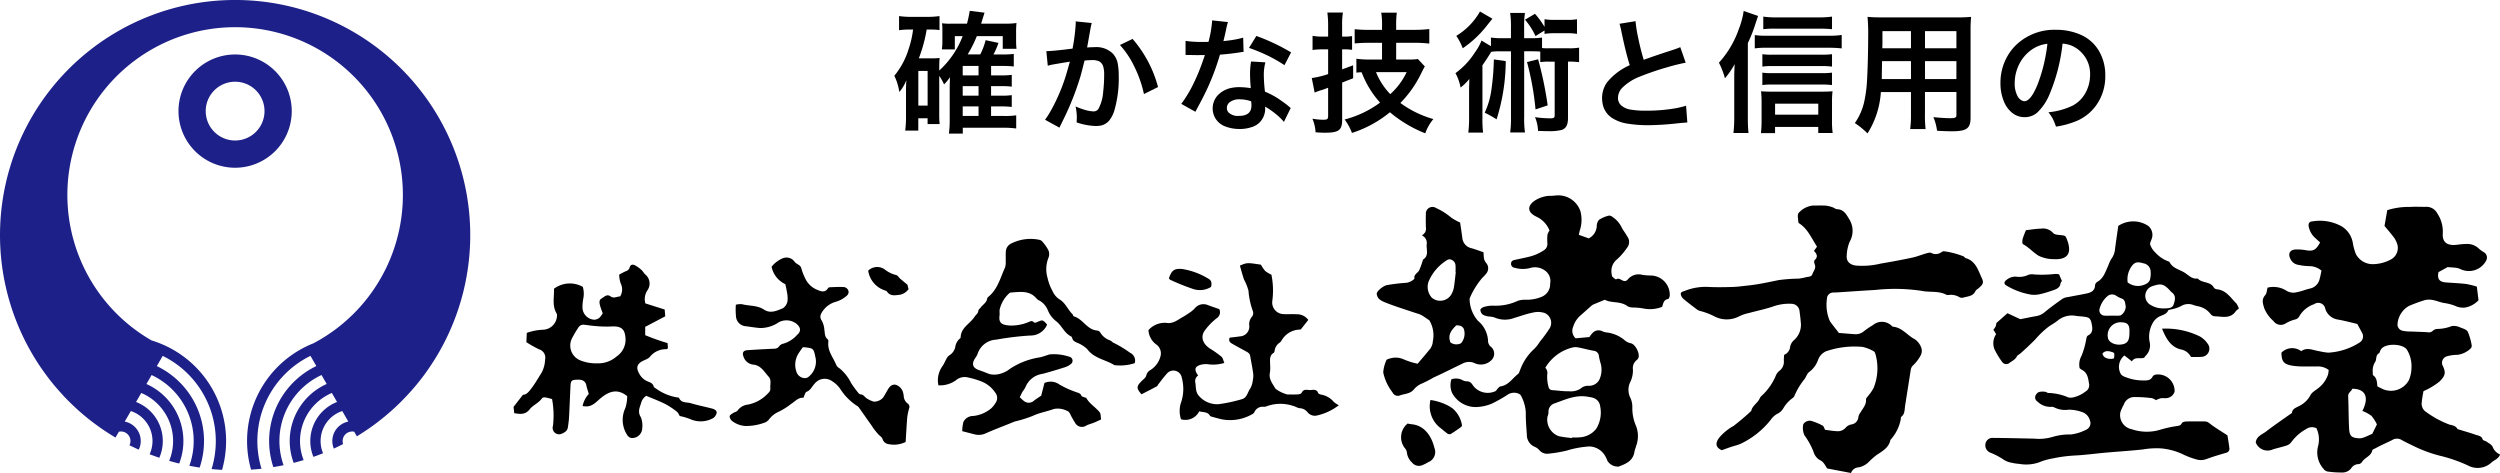 <svg id="ロゴ" xmlns="http://www.w3.org/2000/svg" xmlns:xlink="http://www.w3.org/1999/xlink" width="315.654" height="59.722" viewBox="0 0 315.654 59.722">
  <defs>
    <clipPath id="clip-path">
      <rect id="長方形_1657" data-name="長方形 1657" width="315.654" height="59.722" fill="none"/>
    </clipPath>
  </defs>
  <g id="グループ_6" data-name="グループ 6" clip-path="url(#clip-path)">
    <path id="パス_707" data-name="パス 707" d="M869.824,108.252c-.208.546-.731.665-1.072.984a2.58,2.58,0,0,1-3,.363,18.945,18.945,0,0,0-3.209-1.142,17.02,17.02,0,0,1-3.778-1.377c-.456-.217-.912-.435-1.352-.682a1.121,1.121,0,0,0-1.218.014c-.679.337-1.387.634-2.056,1.007-.157.088-.419.165-.443.285-.147.74-.935.889-1.277,1.442a.623.623,0,0,1-.419.293,1.125,1.125,0,0,0-.976.542,1.378,1.378,0,0,1-1.113.518,12.011,12.011,0,0,1-1.884-.127.859.859,0,0,1-.489-.339,3.115,3.115,0,0,1-.666-2.931,3.332,3.332,0,0,0-.224-2.194,1.28,1.28,0,0,0-1.3.107,5.793,5.793,0,0,0-1.883,1.663,1.227,1.227,0,0,1-.544.4c-.57.189-1.158.32-1.735.486a1.605,1.605,0,0,1-2.2-.855c.077-.8.824-1.013,1.333-1.408.98-.762,2.015-1.454,3.026-2.176.074-.052.2-.1.206-.166.064-.495.471-.617.825-.813a3.205,3.205,0,0,0,1.516-1.412c.165-.349.6-.575.926-.842a3.577,3.577,0,0,0,1.306-1.8,3.627,3.627,0,0,0,.066-.54,2.222,2.222,0,0,0-1.451-.443c-.633-.007-1.266.016-1.9,0a8.756,8.756,0,0,1-1.255-.1c-1.065-.18-1.344-.534-1.355-1.64a1.9,1.9,0,0,1,2.5-.188c.732-.549,1.5-.108,2.271,0a7.754,7.754,0,0,0,1.135.186,8.151,8.151,0,0,0,3.967-1.285.905.905,0,0,0,.275-1.273c-.161-.32-.339-.632-.573-1.067-.739-.171-1.577-.4-2.428-.552a1.96,1.96,0,0,1-1.616-1.377.893.893,0,0,0-1.4-.569,3.428,3.428,0,0,0-1.858,1.5.79.79,0,0,1-.621.449,5.1,5.1,0,0,0-1.069.45,1.135,1.135,0,0,1-1.6-.28,4.345,4.345,0,0,1-1.148-1.582c-.167-.58-.391-1.114.115-1.673.2-.219.2-.613.3-.95a3.054,3.054,0,0,1,2.346.367,1.671,1.671,0,0,0,1.376.2c.559-.1,1.094-.333,1.65-.457a1.566,1.566,0,0,0,1.2-1.209c.1-.341.157-.7.234-1.049a2.414,2.414,0,0,0-1.614-.568,7.4,7.4,0,0,1-1.425-.184,1.289,1.289,0,0,1-.88-.723c-.338-.659-.085-1.154.65-1.195a6.212,6.212,0,0,1,1.345.1c.877.145,1.23-.029,1.749-.988-.177-.161-.369-.337-.562-.511a2.652,2.652,0,0,1-.868-1.448c-.087-.425.05-.677.477-.706a5.705,5.705,0,0,1,3.661.623,3.034,3.034,0,0,1,1.423,2.1,6.933,6.933,0,0,0,.377,1.389,2.389,2.389,0,0,0,2.19,1.293,4.884,4.884,0,0,0,2.17-.554,1.649,1.649,0,0,0,.813-2.137,2.852,2.852,0,0,0-.381-.711c-.414-.535-.858-1.047-1.169-1.424l.348-1.99a8.944,8.944,0,0,1,2.882-.408c.66-.05,1.327,0,1.99-.013a1.534,1.534,0,0,1,1.453.845,4.1,4.1,0,0,1,.688,2.478c-.106,1.312.738,1.595,1.8,1.465a9.819,9.819,0,0,1,1.248-.1,2.1,2.1,0,0,1,1.547.628,5,5,0,0,0,.661.46.782.782,0,0,1,.25.95,2.465,2.465,0,0,1-3.32,1.118,1.745,1.745,0,0,0-.6-.154c-.357-.043-.718-.057-.986-.076l-1.141.627c-.191.824.083,1.238.9,1.3.865.068,1.734.1,2.6.2a10.341,10.341,0,0,1,1.341.335c.071.585.139,1.143.209,1.719a3.02,3.02,0,0,1-1.721.926,2.292,2.292,0,0,1-1.208-.209,5.8,5.8,0,0,0-1.383-.364c-.469-.069-.916-.278-1.383-.365a2.4,2.4,0,0,0-1.045-.015,19.967,19.967,0,0,0-2.034.74,2.863,2.863,0,0,0-1.456,2.409.816.816,0,0,0,.688.738,4.715,4.715,0,0,0,1.051.088c.689.032,1.379.041,2.066.091a.693.693,0,0,0,.647-.178.9.9,0,0,1,.57-.238,5.261,5.261,0,0,0,1.839-.363,1.873,1.873,0,0,1,1.121.2c.331.117.773.265.9.53a7.551,7.551,0,0,1,.49,1.719.47.47,0,0,1-.153.393,2.9,2.9,0,0,1-1.682.793,4.456,4.456,0,0,0-1.245.17.848.848,0,0,0-.543,1.275c.4.865.227,1.233-.423,1.907a9.056,9.056,0,0,1-2.041,1.228,12.759,12.759,0,0,0-.224,1.434,1.231,1.231,0,0,0,.6,1.227,11.979,11.979,0,0,0,2.889,1.559c.358.094.773.13,1,.523.047.081.21.1.323.138.659.207,1.325.393,1.975.622.347.122.777.134.917.619.032.111.311.134.449.236.285.21.692.394.8.68a1.753,1.753,0,0,0,.944.969m-15.489-8.6c.178.09.338.169.5.251a2.582,2.582,0,0,0,3.469-1.039,4.168,4.168,0,0,0,.328-1.56,3.958,3.958,0,0,0-.554-2.251c-.455-.8-2.574-.881-3.2-.2a1.1,1.1,0,0,0-.156.219c-.07.131-.092.329-.2.391-.449.266-.268.793-.474,1.094a1.993,1.993,0,0,0-.305,1.267c0,.149-.02.373.062.433.482.346.461.879.527,1.39m-.647,5.982.583-1.183a4.865,4.865,0,0,0-.692-1.083,5.039,5.039,0,0,0-1.144-.618c.936-1.822.3-2.8-1.275-2.8-.1.338-.539.468-.517.95.062,1.352.044,2.708.116,4.06.052.974.3,1.184,1.259,1.246a1.528,1.528,0,0,0,.608-.11c.364-.135.715-.306,1.063-.458" transform="translate(-554.17 -50.84)"/>
    <path id="パス_708" data-name="パス 708" d="M646.64,110.222l-3.026-.578c-.278-.439-.445-.849-.952-1.074a1.768,1.768,0,0,1-.769-1.044,9.029,9.029,0,0,0-1.14-2.062,2.326,2.326,0,0,1-.184-1.225c.011-.385.616-.724,1.065-.592a7.5,7.5,0,0,1,1.408.587c.153.081.21.343.315.531.488.061.963.15,1.441.171a1.308,1.308,0,0,0,1.145-.42,1.274,1.274,0,0,1,.757-.43,1.015,1.015,0,0,0,.86-.918,1.4,1.4,0,0,1,.285-.62c.285-.5.731-.947.682-1.614-.012-.16.2-.339.314-.505a5.389,5.389,0,0,0,.644-.948,6.586,6.586,0,0,0,.239-4.248c-.036-.136-.105-.321-.212-.372A5.07,5.07,0,0,0,648.1,94.3a11.062,11.062,0,0,0-4.631.556,1.887,1.887,0,0,0-1,1.092,3.219,3.219,0,0,1-1.076,1.488c-.271.172-.409.567-.584.873a8.8,8.8,0,0,0-1.295,2.11.681.681,0,0,1-.266.347,4.218,4.218,0,0,0-1.144,1.254,1.765,1.765,0,0,1-.829.754,2.422,2.422,0,0,0-.774.724,10.676,10.676,0,0,1-3.779,3.022c-.409.183-.855.279-1.282.423-.345.116-.685.244-1.13.4-.746-.346-.853-.818-.359-1.536a6.462,6.462,0,0,1,1.85-1.528,28.732,28.732,0,0,0,2.234-1.9c.135-.683.832-.989,1.078-1.6a.846.846,0,0,1,.213-.285,7.276,7.276,0,0,0,1.785-2.5,1.517,1.517,0,0,1,.459-.659,1.433,1.433,0,0,0,.577-1.342c0-.21.023-.42.04-.693a1.216,1.216,0,0,0,.763-1.039,1.509,1.509,0,0,1,.5-.831,2.561,2.561,0,0,0,.835-2.274c-.03-.48-.1-.959-.163-1.436a1.014,1.014,0,0,0-.982-.861,5.893,5.893,0,0,0-2.211.291c-1.042.366-2.135.582-3.2.876a5.022,5.022,0,0,0-1.191.4,3.371,3.371,0,0,1-3.2-.006,8.6,8.6,0,0,0-1.759-.66,1.209,1.209,0,0,1-.473-.244c-.553-.418-1.109-.835-1.635-1.285a.99.99,0,0,1-.335-.581c-.031-.3.27-.33.5-.421a7.037,7.037,0,0,1,3-.5c1.023.05,2.051.032,3.076,0,.625-.018,1.248-.111,1.872-.175,1.324-.136,2.62-.425,3.923-.692a21.5,21.5,0,0,1,2.512-.183,7.2,7.2,0,0,0,.958-.185c.286-.064.652-.028.771-.37.142-.408.519-.763.293-1.273-.066-.147-.088-.43,0-.51.471-.429.262-.8-.09-1.163l.388-.535c-.7-1.075-1.183-2.288-2.3-2.973a.7.7,0,0,1-.072-.2c.017-.409-.209-.909.164-1.2a2.754,2.754,0,0,1,1.672-.817c.543,0,1.087-.023,1.628.009a3.713,3.713,0,0,1,.867.205c.2.062.382.24.576.246.839.026,1.178.669,1.523,1.245a2.76,2.76,0,0,1,.062,2.868,4.971,4.971,0,0,0-.368,1.752c-.07.7.381,1.134,1.1,1.246a9.792,9.792,0,0,0,3.186-.243c1.325-.225,2.648-.468,3.962-.748.614-.13,1.2-.374,1.81-.547.2-.056.461-.135.61-.052a1.2,1.2,0,0,0,1.277-.088c.1-.058.232-.143.333-.125a10.672,10.672,0,0,1,2.472.647c.1.045.167.192.269.221,1.255.358,1.559,1.5,2.021,2.488.292.622.181.816-.383,1.307-.136.118-.329.211-.4.361-.3.672-.955.657-1.511.822a.679.679,0,0,1-.515-.043,2.027,2.027,0,0,0-1.3-.286.773.773,0,0,1-.358-.023c-.971-.522-2.061-.277-3.087-.487a22.681,22.681,0,0,0-5.859-.121c-1.624.092-3.246.208-4.869.313-.15.01-.3-.007-.452.012a.8.8,0,0,0-.807.814A5.23,5.23,0,0,0,643.9,90.9a1.651,1.651,0,0,0,.172.306c.3.4.612.792,1.031,1.331.569.045,1.314.11,2.06.162a1.571,1.571,0,0,0,1.077-.363,12.12,12.12,0,0,1,1.172-.8,1.759,1.759,0,0,1,2.371.119.286.286,0,0,0,.149.094c1.162.1,1.81,1.109,2.763,1.587a2.207,2.207,0,0,1,.821,1.1,1.24,1.24,0,0,1-.09.939,4.927,4.927,0,0,1-.912,1.212.976.976,0,0,0-.336.59c-.235,1.516-.478,3.03-.715,4.546-.077.49-.01,1.019-.471,1.393-.09.073-.067.283-.1.429a5.355,5.355,0,0,1-1.183,2.383c-.039.046-.095.091-.107.144-.219,1.016-1.078,1.417-1.825,1.939a10.779,10.779,0,0,0-.857.764,2.475,2.475,0,0,1-1.32.733,1.056,1.056,0,0,0-.967.712" transform="translate(-412.92 -50.499)"/>
    <path id="パス_709" data-name="パス 709" d="M768.988,109.371c.063.4.167.987.24,1.577a.516.516,0,0,1-.406.611c-.83.249-1.665.486-2.475.789a1.967,1.967,0,0,1-1.323.036,9.988,9.988,0,0,1-1.6-.6A8,8,0,0,0,760.5,111a10.328,10.328,0,0,0-2.219.144c-1.556.166-3.119.263-4.678.4-1.279.114-2.555.294-3.836.359a18.02,18.02,0,0,0-2.845.373,7.908,7.908,0,0,0-1.716.49,4.911,4.911,0,0,1-2.483.2,6.193,6.193,0,0,1-.983-.149,2.642,2.642,0,0,1-1.14-.476,8.851,8.851,0,0,0-1.514-.782,1,1,0,0,1-.624-1.251.912.912,0,0,1,.977-.626c1.718.016,3.435.055,5.153.093a6.032,6.032,0,0,0,2.306-.215,7.359,7.359,0,0,1,2.31-.309,5.782,5.782,0,0,0,1.968-.617.9.9,0,0,0,.451-1.145,1.521,1.521,0,0,0-1.038-1.084,4.989,4.989,0,0,0-1.632-.286,3.061,3.061,0,0,1-1.836-.288.762.762,0,0,0-.441-.068,2.336,2.336,0,0,1-1.691-.679.613.613,0,0,1-.257-.689.871.871,0,0,1,.443-.5,1.909,1.909,0,0,1,.794-.034c.143.011.283.155.42.149a6.725,6.725,0,0,1,2.519.567,1.5,1.5,0,0,0,.7-.034,3.944,3.944,0,0,0,1.438-.7.921.921,0,0,0,.48-.915c-.12-.7-.164-1.456-.922-1.846a2.345,2.345,0,0,1-.28-.2,2.263,2.263,0,0,1,.244-1.575,10.28,10.28,0,0,0,.572-1.979c.06-.223.019-.467.3-.612.568-.3.518-.85.423-1.348-.155-.813-.316-.921-1.139-1.006-.33-.034-.663-.051-.989-.108a2.8,2.8,0,0,0-2.24.664c-.328.246-.685.452-1.027.678a10.953,10.953,0,0,0-1.723,1.628c-.593.608-1.231,1.2-1.877,1.776-.153.135-.386.223-.467.388-.2.4-.577.563-.9.8a.634.634,0,0,1-.947-.079,9.934,9.934,0,0,1-.99-1.638,2.043,2.043,0,0,1,.216-1.888l-.349-.568a1.99,1.99,0,0,0,.28-.385,1.969,1.969,0,0,0,.1-.45l1.4-1.242,1.621.757c.676-.133,1.368-.282,2.066-.4a2.146,2.146,0,0,0,1.028-.505c.725-.595,1.486-1.147,2.253-1.686a1.839,1.839,0,0,1,.686-.206c.738-.148,1.48-.275,2.217-.424.616-.125,1.178-.306,1.191-1.108a.616.616,0,0,1,.306-.4c.784-.452,1-1.274,1.346-2.009a4.519,4.519,0,0,1,.415-.893,2.38,2.38,0,0,0,.454-1.247c.13-.983.275-1.964.407-2.9a3.417,3.417,0,0,1,3.8.008,1.482,1.482,0,0,1,.423,1.631c-.084.244-.255.535-.186.737a2.342,2.342,0,0,0,.62.958,4.131,4.131,0,0,0,1.684,1.149.24.24,0,0,1,.145.1c.41.805,1.3.917,1.959,1.364.486.33.916.8,1.591.693.545.617,1.6.333,2.04,1.156a.551.551,0,0,0,.387.205c1.167.118,1.728,1.066,2.447,1.787a2.314,2.314,0,0,1,.318.655,1.787,1.787,0,0,0-.372.306c-.7,1.043-1.75.676-2.7.662a.754.754,0,0,1-.519-.312,2.619,2.619,0,0,0-1.677-.975c-.146-.039-.291-.079-.435-.124a1.759,1.759,0,0,0-1.625.14,4.924,4.924,0,0,1-1.266.408c-.113.035-.295.046-.326.118-.249.585-.88.581-1.305.887a1.966,1.966,0,0,0-.553.544,3.515,3.515,0,0,0-.5,2.5,1.847,1.847,0,0,1-.5,1.808,2.188,2.188,0,0,0-.176.237c-.5.185-1.166-.177-1.552.458l-.943-.745a1.846,1.846,0,0,0-.422,2.4,1.313,1.313,0,0,0,.532.322,5.955,5.955,0,0,0,2.2.433c.484,0,.98.059,1.254-.5a.593.593,0,0,1,.365-.233,2.092,2.092,0,0,1,2.407,2.135,1.174,1.174,0,0,1-1.039.833c-.24.019-.487-.02-.723.019a3.132,3.132,0,0,0-.6.239,1.453,1.453,0,0,0-.51-.257,17.253,17.253,0,0,0-2.16-.14,1.4,1.4,0,0,0-1.387.969,5.222,5.222,0,0,0-.426.936,1.817,1.817,0,0,0,1.444,2.162,5.853,5.853,0,0,0,3.632.045,14.709,14.709,0,0,1,1.933-.431c.3-.056.582-.031.75-.386.061-.129.354-.2.544-.207.784-.023,1.568-.011,2.353-.009a.933.933,0,0,1,.615.256c.653.513,1.377.935,2.247,1.505M760.85,93.333c.09,0,.181,0,.271,0,.424-.023.91-.017,1.069-.492.178-.533.356-1.123-.256-1.558a2.623,2.623,0,0,1-.312-.326c-.756-.769-1.1-.769-2.139-.428a1.3,1.3,0,0,0-.324,2.286,3.026,3.026,0,0,0,1.69.519m-4.456-3.28a2.123,2.123,0,0,0,2.355.163.916.916,0,0,0,.453-.505,3.118,3.118,0,0,0,.086-1.071,1.081,1.081,0,0,0-.9-1c-.495-.127-.933-.283-1.385.225a2.823,2.823,0,0,0-.614,2.186m-2.046,4.2v0c.21,0,.42,0,.631,0a2.107,2.107,0,0,0,.536-.041,1.37,1.37,0,0,0,.637-1.12c-.089-.38-.032-.869-.57-1.029a3.229,3.229,0,0,1-.622-.317.9.9,0,0,0-1.091.018,3.133,3.133,0,0,0-1.007,1.57.68.68,0,0,0,.676.914c.268.023.54,0,.811,0m2.266,2.177c.07-1.192-.329-1.324-1.173-1.343a1.624,1.624,0,0,0-1.553,1.875c.029.58.77,1.018,1.6.944.844-.076,1.13-.45,1.129-1.476m-1.945,3.214c.081-.69.079-.71-.367-.83a1.414,1.414,0,0,0-.609-.071c-.178.035-.426.165-.467.3-.036.123.134.375.279.469a1.381,1.381,0,0,0,1.164.128" transform="translate(-487.746 -54.392)"/>
    <path id="パス_710" data-name="パス 710" d="M566.237,86.718a4.231,4.231,0,0,1-2.41.2,7.448,7.448,0,0,0-1.168-.112,1.69,1.69,0,0,1-.789-.161c-.89-.69-2.039-.36-2.879-.822-.475.2-.862.353-1.245.517a1.521,1.521,0,0,0-.4.208c-.475.408-.934.835-1.408,1.246a3.011,3.011,0,0,0-.928,1.42,1.277,1.277,0,0,0,.3,1.475l1.743-.158a2.829,2.829,0,0,1,.36-.472,1.025,1.025,0,0,1,1.219-.283,1.981,1.981,0,0,0,.6.178,4.287,4.287,0,0,1,2.206.923,1.728,1.728,0,0,0,.842.441c.547.095,1.118,1.208.985,1.762a.7.7,0,0,1-.24.358,1.288,1.288,0,0,0-.478,1.2,3.362,3.362,0,0,1-.337,1.574,2.247,2.247,0,0,0,.015,2,2.691,2.691,0,0,1,.246,1.224,5.628,5.628,0,0,0,.482,2.358,3.544,3.544,0,0,1,.007,2.465c-.069.262-.183.515-.226.78-.184,1.144-1.086,1.511-2,1.848a1.56,1.56,0,0,1-1.4-.712,3.525,3.525,0,0,0-.494-.931,2.4,2.4,0,0,0-1.78-.9,12.187,12.187,0,0,0-2.892.529,17.113,17.113,0,0,1-2.3.385,1.287,1.287,0,0,1-1.125-.428,1.507,1.507,0,0,0-.567-.424,1.634,1.634,0,0,1-1.024-1.561c-.067-.932-.146-1.866-.132-2.8a5.01,5.01,0,0,0-.587-2.066c-.2-.456-1.1-.541-1.607-.232a18.82,18.82,0,0,1-2.112,1.2,5.72,5.72,0,0,1-1.743.412,3.37,3.37,0,0,1-3.27-1.8,2.459,2.459,0,0,1-.072-1.694,1.753,1.753,0,0,1,1.334.074,1.265,1.265,0,0,0,.6.183c.444-.011.628.276.835.584a2.325,2.325,0,0,0,2.779.663c.12-.067.189-.222.293-.326s.21-.256.33-.273c1.026-.137,1.522-1.021,2.244-1.579.147-.114.19-.364.279-.553a6.642,6.642,0,0,1,1.768-2.619,4.506,4.506,0,0,0,.7-.9A17.607,17.607,0,0,0,552,89.479a1.347,1.347,0,0,0-.587-1.979,2.673,2.673,0,0,0-1.492-.058c-.791.154-1.556.44-2.333.667a3.3,3.3,0,0,1-2.547-.061,3.068,3.068,0,0,0-.7-.113,2.065,2.065,0,0,1-.756-.237.835.835,0,0,1-.3-.6c0-.126.262-.316.437-.363a4.019,4.019,0,0,1,1.142-.17,6.561,6.561,0,0,0,3.149-.608,2.815,2.815,0,0,1,.969-.136,4.933,4.933,0,0,0,2.11-.4,1.718,1.718,0,0,0,1-1.453c0-.06,0-.121,0-.181a1.6,1.6,0,0,0-.572-1.59,2.124,2.124,0,0,0-1.956-.382,3.672,3.672,0,0,1-1.945-.028.5.5,0,0,1-.457-.565c.013-.3.245-.384.491-.438.617-.135,1.238-.257,1.851-.41a5.666,5.666,0,0,0,1.787-.793.924.924,0,0,0,.451-.908,6.412,6.412,0,0,1,.016-1.084,1.687,1.687,0,0,1,.257-.5,3.212,3.212,0,0,0-1.656-1.756c-1.254-.6-1.142-1.463-.06-2.118a3.9,3.9,0,0,1,1.61-.511,7.2,7.2,0,0,0,.857-.042,2.949,2.949,0,0,1,3.161,2.013,4.316,4.316,0,0,1-.074,2.361c-.055.166-.08.343-.135.587l1.247.45a1.841,1.841,0,0,0,1.015-1.544,1.21,1.21,0,0,1,.292-.806A4.089,4.089,0,0,1,559.5,75.2a.652.652,0,0,1,.482.178,3.3,3.3,0,0,1,1.07,1.169c.194.427.53.835.773,1.275a1.166,1.166,0,0,1-.049,1.474,7.779,7.779,0,0,1-1.236,1.422,1.894,1.894,0,0,0-.679,1.848c.021.117.019.268.09.34.142.144.427.382.48.343.5-.364.932.618,1.466.012a1.77,1.77,0,0,1,1.874-.573,10.248,10.248,0,0,0,1.17.078,2.436,2.436,0,0,1,2.256,2.519c-.011.16-.117.434-.21.447-.584.086-.608.587-.756.99M551.483,94.41a.931.931,0,0,1,.249.814,4.587,4.587,0,0,0,.155,1.589.5.5,0,0,0,.51.426c.691.045,1.383.153,2.073.139a2.331,2.331,0,0,0,1.441-.316,1.393,1.393,0,0,1,1.017-.377,1.452,1.452,0,0,0,1.36-.739,2.969,2.969,0,0,0,.2-2.024,7.438,7.438,0,0,1-.231-.953.734.734,0,0,0-.684-.706c-.65-.118-1.29-.3-1.939-.42a1.648,1.648,0,0,0-.712.007,5.527,5.527,0,0,0-3.438,2.559m3.391,8.873c0-.028.005-.056.008-.084a5.1,5.1,0,0,0,.99-.011,2.811,2.811,0,0,0,2.041-1.078,3.9,3.9,0,0,0,.5-2.815,1.271,1.271,0,0,0-1.017-1.122c-.171-.051-.352-.069-.528-.1-1.5-.283-2.827.339-4.169.821a1.087,1.087,0,0,0-.813,1.162,1.708,1.708,0,0,1-.126.516,2.22,2.22,0,0,0,1.431,2.48,15.186,15.186,0,0,0,1.686.233" transform="translate(-356.37 -47.975)"/>
    <path id="パス_711" data-name="パス 711" d="M351.931,113.143a4.571,4.571,0,0,1,.149-1.169,1.359,1.359,0,0,1,1.242-.748,4.23,4.23,0,0,0,2.243-.944,2.941,2.941,0,0,0,.564-.7,1.065,1.065,0,0,0-.047-1.326,3.731,3.731,0,0,0-1.879-1.444,10.316,10.316,0,0,0-1.551-.451,1.7,1.7,0,0,0-1.358.232,3.416,3.416,0,0,1-2.374.76,3.072,3.072,0,0,1,.515-2.424c.193-.261.306-.58.473-.862a1.234,1.234,0,0,1,.368-.481,1.644,1.644,0,0,0,.772-1.059,1.734,1.734,0,0,1,.588-1.085.218.218,0,0,0,.093-.149c.034-1.247,1.211-1.721,1.772-2.612.154-.245.436-.394.461-.743.01-.141.192-.268.291-.4.277-.379.752-.612.826-1.143a.408.408,0,0,1,.154-.216c1.177-.962,1.508-2.407,2.1-3.7a1.909,1.909,0,0,0,.086-.709c.014-.422-.012-.846.013-1.267a1.184,1.184,0,0,1,.7-1.063,5.425,5.425,0,0,1,3.514-.461.668.668,0,0,1,.378.209,5.4,5.4,0,0,1,.778,1.1,1.243,1.243,0,0,1,.023.944,3.857,3.857,0,0,0-.132,2.532,6.125,6.125,0,0,0,.631,1.676,2.422,2.422,0,0,0,.827,1.027c.808.443,1.079,1.307,1.687,1.892.083.079.1.272.187.294,1.144.316,1.648,1.676,2.919,1.783a.537.537,0,0,1,.386.211,2.307,2.307,0,0,0,1.262,1.034c.183.08.322.267.507.336a13.844,13.844,0,0,1,2.017,1.227,1.089,1.089,0,0,1,.594,1.312,5.906,5.906,0,0,1-2.569.252c-1.121-.705-2.562-.836-3.432-2.029a3.987,3.987,0,0,0-1.339-.827c-.24-.133-.489-.231-.546-.546a.336.336,0,0,0-.144-.222c-.866-.411-1.167-1.375-1.909-1.934a3.381,3.381,0,0,1-1.012-1.321,2.456,2.456,0,0,0-1.067-1.265,1.116,1.116,0,0,1-.364-.251c-.9-1.086-2.1-.843-3.266-.775a.247.247,0,0,0-.165.067,3.959,3.959,0,0,0-1.251,2.129c-.017.24.022.486-.008.723-.113.889.232,1.186,1.329,1.251a5.676,5.676,0,0,0,2.241-.4c.263-.094.519-.308.791.011.044.051.232.021.33-.023.752-.337.75-.341,1.3.262a.642.642,0,0,1-.037.16,2.29,2.29,0,0,1-2.1,1.252,36.8,36.8,0,0,0-4.279.519,2.6,2.6,0,0,0-2.345,1.8,2.628,2.628,0,0,1-.347.6c-.431.7-.248,1.182.531,1.45.442.152.882.324,1.313.495a2.667,2.667,0,0,0,1.488-.076,3.232,3.232,0,0,0,1.087-.578,9.377,9.377,0,0,1,3.8-1.458c.315-.066.619-.184.928-.277a1.7,1.7,0,0,1,.342-.1,6.179,6.179,0,0,1,2.408.291.519.519,0,0,1,.189.958,2.146,2.146,0,0,1-.7.375c-.943.3-1.889.585-2.844.841a2.713,2.713,0,0,0-2.158,1.695,3.515,3.515,0,0,1-.345.523c-.129.227-.235.466-.365.727a4.824,4.824,0,0,0,.559.507.971.971,0,0,0,1.245-.078c.251-.2.532-.37.9-.621l.411-1.6a1.878,1.878,0,0,1,1.906.2,11.562,11.562,0,0,0,2.044.93c.267.116.588.123.717.477.036.1.24.14.372.2.081.036.217.03.247.086.411.746,1.173,1.159,1.685,1.8.16.2.12.558.184.906-.339.154-.627.3-.924.417s-.622.2-.916.336a.982.982,0,0,1-1.469-.371c-.155-.222-.28-.464-.415-.7-.175-.3-.242-.688-.663-.8a2.484,2.484,0,0,0-1.577-.2c-.893.325-1.838.472-2.712.89a16.12,16.12,0,0,1-2.132.666c-.284.089-.558.211-.835.323-.944.38-1.9.738-2.826,1.151a2.152,2.152,0,0,1-1.476.181c-.491-.128-.983-.254-1.585-.409" transform="translate(-230.436 -58.704)"/>
    <path id="パス_712" data-name="パス 712" d="M205.347,115.06c-1.3-1.067-2.413-.52-3.364.269-.509.423-.969.982-1.713,1.025a4.238,4.238,0,0,1-.552-.041,3.181,3.181,0,0,1,.781-1.535c-.1-.347-.217-.682-.3-1.025a.836.836,0,0,0-.752-.758,2.079,2.079,0,0,0-.45-.016c-.665.027-.775.129-.808.8-.066,1.325-.114,2.65-.185,3.975-.023.42-.086.838-.147,1.254-.07.479-.5.687-.841.82a.815.815,0,0,1-1.037-1.038,11.314,11.314,0,0,0-.116-3.362,8.54,8.54,0,0,0-.851-.211c-.134-.02-.355.008-.414.1-.405.605-1.134.857-1.559,1.4-.529.679-1.159.629-1.954.489l-.089-.788,1.191-1.533c.449-.009.734-.372,1.061-.8.495-.653.894-1.35,1.321-2.04a3.849,3.849,0,0,0,.415-1.614,1.089,1.089,0,0,0-.746-1.278,14.717,14.717,0,0,1-1.619-.909c.018-.4.036-.779.054-1.177a7.086,7.086,0,0,1,2.146-.4,1.83,1.83,0,0,0,1.667-1.782.533.533,0,0,0-.045-.261c-.612-1.016-.284-2.106-.336-3.129a3.336,3.336,0,0,1,3.638-.236,3.048,3.048,0,0,1,.057,1.5,6.222,6.222,0,0,0-.1,1.075,1.578,1.578,0,0,0,1.509,1.573,1.1,1.1,0,0,0,.629-.247,2.622,2.622,0,0,0,.421-.567c-.107-.3-.246-.631-.338-.973-.087-.323-.158-.7.2-.9.338-.186.657-.606,1.131-.257.4.3.8.011,1.214,0a1.722,1.722,0,0,0,.057-1.655,3.476,3.476,0,0,1-.184-1.091,8.574,8.574,0,0,1,.828-.432.679.679,0,0,0,.489-.472c.106-.392.406-.427.709-.262a4.33,4.33,0,0,1,.784.57c.177.157.291.382.459.552a1.477,1.477,0,0,1,.3,2.014,2.017,2.017,0,0,0-.268,1.658l2.443.776c.021.263.042.52.07.857l-2.53,1.328v1.054a28.343,28.343,0,0,0,2.822,1c.017.212.035.442.051.647-.088.061-.133.116-.185.124a2.568,2.568,0,0,0-2.061.917c-.187.275-.61.4-.938.568-.741.377-.866.864-.45,1.588a2.123,2.123,0,0,0,1.1,1.005c.3.115.621.229.727.615.033.119.2.222.322.292a6.252,6.252,0,0,0,2.642,1.1c.086,0,.223.025.246.077.294.664.965.5,1.473.654.885.268,1.8.442,2.694.678.644.17.745.522.327,1.04a1.1,1.1,0,0,1-.129.127,3.208,3.208,0,0,1-2.873.2,7.642,7.642,0,0,0-1.418-.427,1.623,1.623,0,0,0-.327-.523,9.485,9.485,0,0,0-1.48-.986c-.77-.386-1.583-.688-2.407-1.039a1.463,1.463,0,0,0-.649.9c-.191.6-.469,1.13-.037,1.8a2.9,2.9,0,0,1,.173,1.415,1.27,1.27,0,0,1-1.371,1.21.772.772,0,0,1-.5-.34,3.483,3.483,0,0,1-.264-3.431,4.721,4.721,0,0,0,.235-1.525m-3.9-4.135a3.558,3.558,0,0,0,2.565-.863,2.582,2.582,0,0,0,1.135-2.1c-.044-1.371-.493-1.775-1.906-1.683a14.476,14.476,0,0,1-1.878-.057c-.474-.031-.945-.112-1.418-.162a.741.741,0,0,0-.769.36,14.311,14.311,0,0,0-.848,1.458,2.013,2.013,0,0,0,1.09,2.67,5.158,5.158,0,0,0,2.028.38" transform="translate(-126.158 -65.039)"/>
    <path id="パス_713" data-name="パス 713" d="M433.416,103.663a.893.893,0,0,1-.313,1.162,7.757,7.757,0,0,0-1.535,1.591c-.51.738-.283,1.629.718,2.267a12.258,12.258,0,0,1,1.418,1.008c.18.155.223.469.359.782a4.926,4.926,0,0,1-1.9.188,2.532,2.532,0,0,0-1.056.037c-.789.218-.891.618-.35,1.359a.857.857,0,0,0-.357.9c.1.611-.007,1.23.527,1.755a3.036,3.036,0,0,0,2.42.969,19.465,19.465,0,0,0,2.9-.622c.684-.166.742-.882,1.079-1.345a2.61,2.61,0,0,0,.325-1.005,2.73,2.73,0,0,0,.056-.894c-.1-.745-.253-1.483-.38-2.224-.059-.348-.335-.473-.6-.617-.556-.3-1.109-.605-1.659-.918-.273-.155-.509-.345-.331-.774.41-.051.854-.094,1.293-.163a1.233,1.233,0,0,0,1.184-1.316,1.484,1.484,0,0,1,.388-1.23.775.775,0,0,0,.052-.678,9.3,9.3,0,0,1-.542-2.542,6.762,6.762,0,0,0-.563-1.407c-.2-.582-.354-1.182-.523-1.761.909-.386.909-.386,2.656-.118a4.524,4.524,0,0,0,.535.789,3.828,3.828,0,0,0,.79.473,9.947,9.947,0,0,1,.115,3.3,1.464,1.464,0,0,0,1.412,1.679c.54.038,1.088-.023,1.628.02a1.765,1.765,0,0,1,1.5.714l-.941,1.192a.53.53,0,0,1-.187.029,2.731,2.731,0,0,0-2.25,1.381.962.962,0,0,1-.233.268,1.416,1.416,0,0,0-.627.951c-.021.116-.044.28-.124.329-.584.358-.453.929-.46,1.459a4.662,4.662,0,0,1-.013.992c-.2.854.323,1.439.694,2.083a4.231,4.231,0,0,0,1.482.724c.452.009.906.019,1.357-.007.162-.01.412-.08.461-.193.243-.558.718-.338,1.1-.354.362-.015.8-.155.991.376.036.1.238.174.375.2a2.692,2.692,0,0,1,1.592.917,3.1,3.1,0,0,0,.639.425,7.023,7.023,0,0,1-2.825,1.31,1.186,1.186,0,0,1-1.126-.428,1.317,1.317,0,0,0-1-.509c-.285-.028-.548-.235-.835-.294a5.068,5.068,0,0,0-3.269.028.976.976,0,0,1-.439.091,1.118,1.118,0,0,0-1.164.674.59.59,0,0,1-.253.245,5.6,5.6,0,0,1-3.829.668c-.382-.086-.76-.188-1.136-.294-.142-.04-.342-.072-.4-.175-.3-.516-.832-.4-1.352-.547a1.941,1.941,0,0,1-2.3,1,3.412,3.412,0,0,1-.039-1.98,5.353,5.353,0,0,0,.138-3.266,1.071,1.071,0,0,0-1.915-.471c-.385.417-.716.885-1.069,1.332-.055.07-.081.184-.15.221-.654.349-1.315.686-1.951,1.014-.7-.8-.655-1.023.137-1.785.219-.211.426-.345.489-.685a1.033,1.033,0,0,1,.489-.587,2.9,2.9,0,0,0,1.31-1.863,1.38,1.38,0,0,0-.6-1.4,2.4,2.4,0,0,1-.948-1.783,2.75,2.75,0,0,1,2.27-.915c.853.142,1.443-.4,2.1-.761a11.645,11.645,0,0,0,1.11-.731,3.347,3.347,0,0,0,.372-.348,1.42,1.42,0,0,1,1.611-.424c.5.195,1,.358,1.466.522" transform="translate(-279.476 -64.648)"/>
    <path id="パス_714" data-name="パス 714" d="M278.421,99.15a3.117,3.117,0,0,1-1.739-2.2,3.547,3.547,0,0,1,1.436-1.08,1.263,1.263,0,0,1,1.417.373c.225.406.794.414.911.929a6.511,6.511,0,0,0,.452,1.178,2.832,2.832,0,0,0,1.489,1.488c.466.2,1.038.464,1.432-.2a.325.325,0,0,1,.238-.1c.541-.02,1.085-.055,1.625-.027a.692.692,0,0,1,.7.467c.095.34-.09.561-.355.755a3.634,3.634,0,0,1-1.155.618,2.988,2.988,0,0,0-1.926,1.515.805.805,0,0,0,.05.852,2.746,2.746,0,0,1,.351,1.184c.075.429.018.91.441,1.228.068.051.071.228.059.342-.116,1.134.644,1.961,1.021,2.921a1.021,1.021,0,0,0,.383.375,5.566,5.566,0,0,1,1.472,1.86,12.95,12.95,0,0,0,.906,1.24c.068.089.188.2.283.2.357,0,.49.284.721.458a3.235,3.235,0,0,0,.961.456,1.5,1.5,0,0,0,1.2-.55c.18-.3.363-.608.533-.917.236-.427.575-.785,1.071-.653a1.428,1.428,0,0,1,.905,1.031,2.885,2.885,0,0,1,.064.356,1.25,1.25,0,0,0,.526.99c.15.09.193.358.212.4a9.412,9.412,0,0,0-.284,1.227c-.092,1.075-.144,2.155-.21,3.207a3.325,3.325,0,0,1-2.136.278.917.917,0,0,1-.785-.663c-.1-.241-.281-.337-.448-.494a8.2,8.2,0,0,1-.962-1.241c-.531-.742-1.048-1.493-1.579-2.236a.814.814,0,0,0-.274-.231,7.05,7.05,0,0,1-2.045-2.066,3.415,3.415,0,0,0-1.013-.994,1.626,1.626,0,0,0-2.271.31c-.321.334-.486.809-.992,1-.186.071-.253.454-.405.757-.642-.066-1.056.466-1.565.787a8.523,8.523,0,0,1-1.634,1.014,3.072,3.072,0,0,0-1.153.943,1.222,1.222,0,0,1-.636.427,6.709,6.709,0,0,1-2.378.391,3.108,3.108,0,0,1-1.64-.633.833.833,0,0,1-.307-.594c0-.131.254-.284.417-.394.191-.13.487-.172.6-.343a1.816,1.816,0,0,1,1.292-.736,4.679,4.679,0,0,0,2.485-1.369c.205-.211.372-.376.344-.672-.049-.5.176-1.052-.212-1.48-.555-.613-.966-1.423-1.928-1.525a1.446,1.446,0,0,1-1.252-1.024c-.185-.481-.023-.76.487-.8,1.02-.07,2.041-.123,3.063-.174.358-.018.716.04.969-.34a.858.858,0,0,1,.534-.313,3.671,3.671,0,0,0,1.713-1.1c.57-.473.457-1.008-.142-1.456a2.051,2.051,0,0,0-2.4.007,4.1,4.1,0,0,1-2.117.578c-.629-.042-1.252-.163-1.879-.233a1.332,1.332,0,0,1-1.176-1.277,8.7,8.7,0,0,1-.015-1.431,2.318,2.318,0,0,1,.776-.069c.919.246,1.928.121,2.77.678s1.648.136,2.406-.17a1.365,1.365,0,0,0,.575-.925,4,4,0,0,0-.1-1.235c-.034-.26-.1-.516-.176-.861m2.173,7.985c-.216.323-.439.608-.611.921a2.663,2.663,0,0,0-.15,2.177,1.14,1.14,0,0,0,.935.758.726.726,0,0,0,.558-.138,2.449,2.449,0,0,0,.918-2.377c-.27-1.231-.2-1.248-1.5-1.382a.7.7,0,0,0-.152.04" transform="translate(-179.262 -63.27)"/>
    <path id="パス_715" data-name="パス 715" d="M525.539,82.725a5.627,5.627,0,0,0,.053.784,1.34,1.34,0,0,0,.241.528,1.03,1.03,0,0,1,.1,1.308,4.556,4.556,0,0,1-.544.6,9.853,9.853,0,0,0-1.581,2.546.294.294,0,0,0-.031.176,4.27,4.27,0,0,0,1.052,2.711,3.511,3.511,0,0,1,1.275,2.5.985.985,0,0,0,.42.829,1.133,1.133,0,0,1-.018,1.665,1.874,1.874,0,0,1-2.076.362,1.7,1.7,0,0,0-1.486.017c-1.241.592-2.465,1.222-3.718,1.789a13.888,13.888,0,0,1-1.582.806,2.572,2.572,0,0,0-.933.736c-.5.551-1.186.5-1.775.735a.736.736,0,0,1-.9-.41,6.132,6.132,0,0,1-1.165-2.512,4.429,4.429,0,0,1,.4-1.537c.023-.094.24-.168.379-.2a2.464,2.464,0,0,1,1.833.1,9.289,9.289,0,0,0,1.732.542c.567-.672,1.122-1.306,1.643-1.966a2.237,2.237,0,0,0,.255-.652c.019-.055,0-.123.013-.18a3.68,3.68,0,0,0-.434-2.685c-.378-.251-.689-.478-1.021-.67a3.22,3.22,0,0,0-.581-.21c-1.3-.443-2.625-.84-3.9-1.351-.481-.193-1.088-.431-1.139-1.12-.022-.3.8-1.013,1.321-1.1a22.688,22.688,0,0,1,2.421-.285,1.876,1.876,0,0,0,1.02-.509c-.121-.541.411-.714.6-1.077a9.85,9.85,0,0,0,.455-1.256c.01-.028,0-.075.02-.086.768-.472.429-1.223.464-1.873a1.071,1.071,0,0,0-.608-1.194.939.939,0,0,0,.511-1.047c-.012-.543-.018-1.087,0-1.629a.834.834,0,0,1,1.287-.772,8.3,8.3,0,0,1,1.928,1.22,6.97,6.97,0,0,0,1.109.613c.088.606.19,1.257.275,1.91a1.466,1.466,0,0,0,1.161,1.333c.491.136.968.324,1.525.514m-3.5,2.509-.04-.005a8.5,8.5,0,0,0-.006-.9c-.056-.52-.654-.886-1.048-.625a5.808,5.808,0,0,0-2.354,2.732A2.039,2.039,0,0,0,519,88.455a1.635,1.635,0,0,0,2.519-.495,2.709,2.709,0,0,0,.282-.85c.1-.622.156-1.251.23-1.877m.072,6.715c-.616.593-1.124,1.2-.746,2.158a1.275,1.275,0,0,0,1.335.11,1.869,1.869,0,0,0,.369-1.761c-.162-.44-.553-.493-.958-.508" transform="translate(-338.222 -50.874)"/>
    <path id="パス_716" data-name="パス 716" d="M752.623,85.236c.648-.07,1.271-.181,1.895-.191a1.7,1.7,0,0,1,1.544.554c.144.185.53.222.813.248.75.07.751.053,1,.776.01.029.022.056.032.085.512,1.593-.181,2.275-1.773,2.187a4.3,4.3,0,0,1-1.912-.43c-.692-.415-1.234-1.075-1.978-1.464-.1-.054-.092-.446-.039-.658a9.853,9.853,0,0,1,.421-1.107" transform="translate(-496.823 -56.174)"/>
    <path id="パス_717" data-name="パス 717" d="M521.926,157.523a4.664,4.664,0,0,0,.468.086c1.822.142,2.632,1.776,2.925,3a1.376,1.376,0,0,1-.793,1.8,4.7,4.7,0,0,1-.725.367,1.108,1.108,0,0,1-1.314-.331,2.019,2.019,0,0,1-.644-1.255.88.88,0,0,0-.192-.476,2.232,2.232,0,0,1,.276-3.188" transform="translate(-344.204 -104.048)"/>
    <path id="パス_718" data-name="パス 718" d="M752.427,101.924l.364.856c-.021.03-.158.138-.174.262-.082.63-.579.774-1.056.934a15.057,15.057,0,0,1-1.539.455,3.511,3.511,0,0,1-1.066.066,8.75,8.75,0,0,1-3.124-1.128c-.393-.2-.392-.5-.027-.749a1.741,1.741,0,0,1,1.163-.407,2.651,2.651,0,0,0,1.585-.225,1.461,1.461,0,0,1,.711-.049,14.34,14.34,0,0,0,2.674-.065,2.1,2.1,0,0,1,.488.051" transform="translate(-492.445 -67.287)"/>
    <path id="パス_719" data-name="パス 719" d="M804.123,122.247a9.769,9.769,0,0,1,4.778.978,2.962,2.962,0,0,1,.972.9,1.03,1.03,0,0,1-.809,1.679,11.553,11.553,0,0,1-1.286.008,1.793,1.793,0,0,0-1.333-.957c-1.247-.343-1.8-1.35-2.322-2.612" transform="translate(-531.144 -80.747)"/>
    <path id="パス_720" data-name="パス 720" d="M531.844,148.77a6.942,6.942,0,0,1,1.979.588,4.485,4.485,0,0,1,.849.506,3.5,3.5,0,0,1,1.145,2.062.292.292,0,0,1-.09.244c-.443.316-.887.631-1.353.91a.493.493,0,0,1-.413-.087c-.336-.242-.639-.531-.971-.778a3.459,3.459,0,0,1-1.146-3.444" transform="translate(-351.231 -98.266)"/>
    <path id="パス_721" data-name="パス 721" d="M327.863,101.543l.143.556a1.758,1.758,0,0,1-1.091.715c-.561.056-1.212.232-1.633-.406-.056-.085-.2-.117-.313-.159a3.081,3.081,0,0,1-2.058-2.48,1.627,1.627,0,0,1,2.152-.1,3.752,3.752,0,0,0,1.366.652c.19.022.344.309.523.465.259.224.526.44.912.761" transform="translate(-213.29 -65.597)"/>
    <path id="パス_722" data-name="パス 722" d="M440.063,102.284a2.664,2.664,0,0,1-2.3.243,27.865,27.865,0,0,1-2.845-1.144c-.073-.031-.117-.129-.169-.189.358-1.054.708-1.265,1.706-1.169a8.983,8.983,0,0,1,3.255,1.207c.427.221.477.582.357,1.052" transform="translate(-287.16 -66.055)"/>
    <path id="パス_723" data-name="パス 723" d="M348.067,5.57a9.2,9.2,0,0,1-1.455.082H343.6c.248-.81.4-1.272.43-1.388l-1.868-.232c-.1.562-.165.925-.347,1.62h-1.95a7.287,7.287,0,0,1-1.207-.05,5.428,5.428,0,0,1,.05.827v1.4a7.5,7.5,0,0,1-.066,1.074h1.636V7.223h.992a11.312,11.312,0,0,1-2.959,4.347v-.364c0-.5.016-.876.05-1.223a8.955,8.955,0,0,1-1.008.05h-1.62a18.7,18.7,0,0,0,.992-3.636h.645a6.451,6.451,0,0,1,.975.066V4.694a10.82,10.82,0,0,1-1.587.1h-1.934a10.977,10.977,0,0,1-1.587-.1V6.479a8.914,8.914,0,0,1,1.405-.083h.364a11.865,11.865,0,0,1-.529,2.364,9.875,9.875,0,0,1-1.835,3.471,6.97,6.97,0,0,1,.628,2.05,5.043,5.043,0,0,0,.892-1.5c-.033.446-.049.942-.049,1.273v3.4a12.637,12.637,0,0,1-.1,1.7h1.653V17.6h1.174v.727h1.521a11.1,11.1,0,0,1-.05-1.273v-4.81a6.867,6.867,0,0,1,.611,1.074,5.814,5.814,0,0,0,.744-.909c0,.116-.017.5-.033,1.14v4.132a13.6,13.6,0,0,1-.1,1.851h1.752v-.744h5.157a12.632,12.632,0,0,1,1.587.1V17.223a9.425,9.425,0,0,1-1.553.082h-1.62V16.1h1.24a11.208,11.208,0,0,1,1.372.066V14.677a9.431,9.431,0,0,1-1.388.066h-1.223V13.537h1.24a11.564,11.564,0,0,1,1.372.066V12.116a9.286,9.286,0,0,1-1.388.066h-1.223v-1.19H346.4a11.355,11.355,0,0,1,1.322.066V9.471a9.518,9.518,0,0,1-1.372.066h-1.19a9.544,9.544,0,0,0,.628-1.454l-1.62-.347a8.5,8.5,0,0,1-.678,1.8H341.9a15.041,15.041,0,0,0,1.157-2.314h3.272v1.6h1.736a9.955,9.955,0,0,1-.05-1.074V6.793a10.882,10.882,0,0,1,.05-1.223M336.844,16h-1.174v-4.38h1.174Zm6.43,1.306h-2V16.1h2Zm0-2.562h-2V13.537h2Zm0-2.562h-2v-1.19h2Z" transform="translate(-219.721 -2.664)"/>
    <path id="パス_724" data-name="パス 724" d="M509.715,12.483c.314-.628.38-.76.513-.975l-.876-.942a7.634,7.634,0,0,1-1.19.066h-1.554V8.516h2.3a16.706,16.706,0,0,1,1.884.1V6.781a15.3,15.3,0,0,1-1.884.1h-2.3V6.368a11.558,11.558,0,0,1,.082-1.653h-1.967a9.285,9.285,0,0,1,.1,1.669v.5h-1.57a17.62,17.62,0,0,1-1.884-.082V8.6c.479-.05,1.14-.083,1.9-.083h1.554v2.116h-1.57a12.758,12.758,0,0,1-1.669-.1v1.752c.3-.033.4-.033.661-.05a12.173,12.173,0,0,0,2.33,3.835A12.92,12.92,0,0,1,500.1,18.2a6.581,6.581,0,0,1,.925,1.7,14.541,14.541,0,0,0,4.793-2.612,16.212,16.212,0,0,0,4.463,2.661,5.783,5.783,0,0,1,1.024-1.8,13.057,13.057,0,0,1-4.165-2.033,14.1,14.1,0,0,0,2.578-3.636M505.864,15a8.543,8.543,0,0,1-1.8-2.777h3.868A8.775,8.775,0,0,1,505.864,15" transform="translate(-330.326 -3.114)"/>
    <path id="パス_725" data-name="パス 725" d="M493.1,11.327c-.694.264-.893.331-1.388.512V9.31h.248a6.837,6.837,0,0,1,1.008.066V7.641a6.52,6.52,0,0,1-.992.066h-.264V6.335a9.725,9.725,0,0,1,.1-1.669h-1.967a11.807,11.807,0,0,1,.1,1.686V7.707h-.678a7.288,7.288,0,0,1-1.289-.1V9.393a9.537,9.537,0,0,1,1.273-.082h.694v3.124a10.925,10.925,0,0,1-2.066.5l.364,1.835c.182-.083.463-.182.694-.264a4.35,4.35,0,0,0,.562-.182c.1-.033.248-.083.446-.166V17.69c0,.446-.1.512-.645.512a8.464,8.464,0,0,1-1.339-.132,5.113,5.113,0,0,1,.4,1.719c.513.033.777.05,1.174.05,1.752,0,2.182-.314,2.182-1.636V13.509c.529-.215.529-.215,1.388-.546Z" transform="translate(-322.253 -3.082)"/>
    <path id="パス_726" data-name="パス 726" d="M545.347,6.26c.512-.645.793-.992.859-1.074l-1.57-.909a8.493,8.493,0,0,1-2.991,3.074,7.12,7.12,0,0,1,.81,1.57,13.472,13.472,0,0,0,2.892-2.661" transform="translate(-357.771 -2.824)"/>
    <path id="パス_727" data-name="パス 727" d="M569.669,7.251v.43a7.673,7.673,0,0,1,1.289-.083h1.52a7.329,7.329,0,0,1,1.29.083V5.83a6.673,6.673,0,0,1-1.29.083h-1.52a7.1,7.1,0,0,1-1.289-.083V6.8a10.309,10.309,0,0,0-1.207-1.653l-1.256.744a8.724,8.724,0,0,1,1.322,2.066Z" transform="translate(-374.654 -3.403)"/>
    <path id="パス_728" data-name="パス 728" d="M570.547,27.866a45.587,45.587,0,0,0-1.207-5.818l-1.4.347a35.957,35.957,0,0,1,1.075,5.984Z" transform="translate(-375.136 -14.563)"/>
    <path id="パス_729" data-name="パス 729" d="M553.036,26.063a9.882,9.882,0,0,1-.826,2.76,13.613,13.613,0,0,1,1.5.843,24.86,24.86,0,0,0,1.157-7.355l-1.5-.215a31.683,31.683,0,0,1-.331,3.967" transform="translate(-364.749 -14.595)"/>
    <path id="パス_730" data-name="パス 730" d="M553.072,9.275a6.015,6.015,0,0,1-.826-.033V7.92a9.162,9.162,0,0,1-1.5.082h-.76V6.614a10.98,10.98,0,0,1,.1-1.8h-1.867a11.1,11.1,0,0,1,.1,1.8V8h-1.025a9.156,9.156,0,0,1-1.5-.082V9.01l-1.19-.711a6.726,6.726,0,0,1-.826,1.488,9.688,9.688,0,0,1-2.463,2.628,6.054,6.054,0,0,1,.645,1.818,6.285,6.285,0,0,0,1.107-1.091c-.033,1.124-.033,1.141-.033,1.8V18a14.031,14.031,0,0,1-.1,1.917h1.868a13.308,13.308,0,0,1-.083-1.867V11.423c.281-.4.661-.958,1.108-1.7a6.1,6.1,0,0,1,1.041-.066h1.455v8.264a13.524,13.524,0,0,1-.1,1.984h1.867a13,13,0,0,1-.1-1.984V9.655h1.157c.38,0,.595.017.876.033v1.339a6.071,6.071,0,0,1,1.058-.066h.76v6.777c0,.3-.116.381-.529.381a13.789,13.789,0,0,1-1.951-.149,5.051,5.051,0,0,1,.38,1.736c.81.033,1.008.033,1.322.033a6.122,6.122,0,0,0,1.7-.165c.546-.215.761-.661.761-1.537V10.961a9.548,9.548,0,0,1,1.4.066V9.192a7.239,7.239,0,0,1-1.355.082Z" transform="translate(-357.545 -3.178)"/>
    <path id="パス_731" data-name="パス 731" d="M662.882,7.7a14.5,14.5,0,0,1,1.62.067V6.176a11.8,11.8,0,0,1-1.752.1H657.46a11.3,11.3,0,0,1-1.636-.1V7.763a11.857,11.857,0,0,1,1.488-.067Z" transform="translate(-433.189 -4.079)"/>
    <path id="パス_732" data-name="パス 732" d="M654.032,13.091a8.232,8.232,0,0,1-1.372-.082v1.686a8.723,8.723,0,0,1,1.372-.083h8.049a13.551,13.551,0,0,1,1.554.083v-1.7a9.9,9.9,0,0,1-1.554.1Z" transform="translate(-431.099 -8.582)"/>
    <path id="パス_733" data-name="パス 733" d="M663.923,35.333a11.257,11.257,0,0,1,.066-1.4c-.364.033-.76.05-1.405.05H656.32c-.562,0-1.008-.017-1.356-.05a12.078,12.078,0,0,1,.066,1.421v2.33a13.187,13.187,0,0,1-.083,1.537h1.785V38.44h5.454v.76h1.818a11.008,11.008,0,0,1-.083-1.554Zm-1.735,1.554h-5.454V35.5h5.454Z" transform="translate(-432.61 -22.41)"/>
    <path id="パス_734" data-name="パス 734" d="M655.484,28.584a7.093,7.093,0,0,1,1.173-.066H663a9.557,9.557,0,0,1,1.273.066v-1.57a9.51,9.51,0,0,1-1.289.066h-6.33a7.35,7.35,0,0,1-1.173-.066Z" transform="translate(-432.964 -17.843)"/>
    <path id="パス_735" data-name="パス 735" d="M662.988,21.652a9.3,9.3,0,0,1,1.289.066v-1.57a9.93,9.93,0,0,1-1.306.066h-6.314a7.22,7.22,0,0,1-1.173-.066v1.57a7.577,7.577,0,0,1,1.173-.066Z" transform="translate(-432.964 -13.308)"/>
    <path id="パス_736" data-name="パス 736" d="M642.973,8.131a17.712,17.712,0,0,0,.959-2.43c.165-.5.281-.826.331-.992l-1.818-.628a10.062,10.062,0,0,1-.611,2.281,12.22,12.22,0,0,1-2.512,4.248,10.344,10.344,0,0,1,.76,1.967,9.907,9.907,0,0,0,1.223-1.785c-.05,1.206-.05,1.256-.05,1.835v4.925a16.721,16.721,0,0,1-.1,1.934h1.9a18,18,0,0,1-.083-1.917Z" transform="translate(-422.287 -2.696)"/>
    <path id="パス_737" data-name="パス 737" d="M693.375,6.339c-.893,0-1.322-.016-1.9-.066a22.3,22.3,0,0,1,.083,2.4c0,1.951-.066,4.3-.149,5.686a16.651,16.651,0,0,1-.33,2.529,7.559,7.559,0,0,1-1.206,2.794,9.928,9.928,0,0,1,1.6,1.306,11.091,11.091,0,0,0,1.686-5.223h3.8v2.727a13.608,13.608,0,0,1-.1,1.95h1.95a14.511,14.511,0,0,1-.082-1.967V15.76H702.7v2.892c0,.347-.149.413-.827.413-.529,0-1.256-.049-2.082-.132a6.686,6.686,0,0,1,.463,1.719c.5.033,1.339.066,1.851.066,1.884,0,2.38-.347,2.38-1.719V8.14a18.644,18.644,0,0,1,.066-1.867,18.405,18.405,0,0,1-1.9.066Zm3.586,7.785h-3.686c0-.331,0-.446.016-1.223,0-.231.017-.562.017-1.041h3.653Zm0-3.884h-3.62l.017-.463v-1.7h3.6Zm5.735,3.884H698.73V11.859H702.7Zm0-3.884H698.73V8.075H702.7Z" transform="translate(-455.678 -4.143)"/>
    <path id="パス_738" data-name="パス 738" d="M397.252,12.033a2.966,2.966,0,0,0-2.3-.821q-.38,0-.958.038.046-.213.312-1.733l.1-.563q.091-.5.175-.79l-2.03-.205q.008.182.008.274a24.028,24.028,0,0,1-.4,3.162l-1,.122q-1.619.19-2.311.2l.182,1.839q.342-.1.715-.167,1.854-.319,2.075-.342-.441,1.573-.593,2.037a23.389,23.389,0,0,1-1.794,4.12,11.3,11.3,0,0,1-.745,1.171l1.809,1,.426-.867a35.433,35.433,0,0,0,2.2-5.5q.145-.479.548-2.1a7.267,7.267,0,0,1,.92-.061,1.967,1.967,0,0,1,.965.175,1.115,1.115,0,0,1,.471.624,3.393,3.393,0,0,1,.122,1.056,17.629,17.629,0,0,1-.122,2.113,5.305,5.305,0,0,1-.6,2.189.732.732,0,0,1-.616.319,4.412,4.412,0,0,1-1.208-.228,8.383,8.383,0,0,1-1.064-.4,6.917,6.917,0,0,1,.16,1.33q0,.228-.031.684a8.173,8.173,0,0,0,2.394.456,3.743,3.743,0,0,0,.608-.045,1.851,1.851,0,0,0,1.125-.654,3.814,3.814,0,0,0,.654-1.3,14.711,14.711,0,0,0,.54-4.371,8.076,8.076,0,0,0-.137-1.573,2.5,2.5,0,0,0-.6-1.186" transform="translate(-256.736 -5.257)"/>
    <path id="パス_739" data-name="パス 739" d="M416.539,15.243a11.178,11.178,0,0,1,1.786,2.66,14.808,14.808,0,0,1,1.247,3.535l1.779-.889a15.175,15.175,0,0,0-3.216-6.074Z" transform="translate(-275.135 -9.561)"/>
    <path id="パス_740" data-name="パス 740" d="M446.714,11.623q.327-.053.509-.069L447.17,9.76a11.605,11.605,0,0,1-1.239.274q-.547.091-1.254.16.22-.866.319-1.376a10.429,10.429,0,0,1,.251-1.026l-1.991-.213a14.361,14.361,0,0,1-.464,2.714q-.41.008-.783.007a13.584,13.584,0,0,1-2.113-.129v1.771q.175.008.57.008.6.015.882.015t.988-.008q-.1.3-.206.593a24.494,24.494,0,0,1-1.262,3.071,15.274,15.274,0,0,1-1.513,2.5l1.779,1,.3-.563q.631-1.155,1.095-2.128a30.881,30.881,0,0,0,1.71-4.523q1.231-.091,2.47-.281" transform="translate(-290.206 -5.006)"/>
    <path id="パス_741" data-name="パス 741" d="M464.546,14.883a22.429,22.429,0,0,1,2.349.966,17.915,17.915,0,0,1,2.129,1.216l.836-1.612a24.848,24.848,0,0,0-4.386-2.075Z" transform="translate(-306.845 -8.837)"/>
    <path id="パス_742" data-name="パス 742" d="M459.391,27.615a10.331,10.331,0,0,0-1.763-.935,18.357,18.357,0,0,1-.145-2.136,6.026,6.026,0,0,1,.2-1.566l-1.809-.106a9.152,9.152,0,0,0-.129,1.581q0,.707.091,1.786a9.867,9.867,0,0,0-1.444-.129,4.672,4.672,0,0,0-.927.084,3.24,3.24,0,0,0-1.779.927,2.449,2.449,0,0,0-.289,2.972,2.468,2.468,0,0,0,1.2.973,4.929,4.929,0,0,0,1.809.327,4.6,4.6,0,0,0,1.7-.289,2.3,2.3,0,0,0,1.194-.988,2.435,2.435,0,0,0,.357-1.247c0-.066-.005-.167-.015-.3a7.617,7.617,0,0,1,.654.41,10.049,10.049,0,0,1,1.232.988q.334.335.494.532l.859-1.756q-.114-.084-.38-.319-.221-.19-1.11-.806m-5.04,2.121a1.687,1.687,0,0,1-1.33-.441.839.839,0,0,1-.2-.57.9.9,0,0,1,.365-.722,1.994,1.994,0,0,1,1.292-.357,4.324,4.324,0,0,1,1.406.251l.023.213q.015.168.015.312,0,1.315-1.573,1.315" transform="translate(-297.912 -15.108)"/>
    <path id="パス_743" data-name="パス 743" d="M605.411,18.838a21.32,21.32,0,0,1-3.968.35,11.373,11.373,0,0,1-1.923-.129,2.321,2.321,0,0,1-1.262-.563,1.245,1.245,0,0,1-.38-.927,1.841,1.841,0,0,1,.54-1.27,6.375,6.375,0,0,1,2.182-1.4,35.168,35.168,0,0,1,3.626-1.231q1.17-.342,2.2-.54l-.684-1.961a10.9,10.9,0,0,1-1.094.4q-2.417.783-3.519,1.2a29,29,0,0,1-.715-2.858,15.487,15.487,0,0,1-.319-2.022l-2.022.327a9.677,9.677,0,0,1,.243,1.011q.555,2.668,1.049,4.219a7.665,7.665,0,0,0-2.873,2.174,3.447,3.447,0,0,0-.623,1.984,3.536,3.536,0,0,0,.061.653,2.705,2.705,0,0,0,1.292,1.908,4.955,4.955,0,0,0,1.81.654,16.192,16.192,0,0,0,2.7.205,35.946,35.946,0,0,0,3.648-.236q.919-.092,1.254-.107l-.159-2.121a9.121,9.121,0,0,1-1.064.274" transform="translate(-393.589 -5.213)"/>
    <path id="パス_744" data-name="パス 744" d="M756.548,13.876a4.994,4.994,0,0,0-2.44-2.2,7.551,7.551,0,0,0-3.01-.6,7,7,0,0,0-4.949,1.786,6.25,6.25,0,0,0-1.292,1.65,6.721,6.721,0,0,0-.821,3.284,5.89,5.89,0,0,0,.471,2.41,3.5,3.5,0,0,0,.988,1.338,2.476,2.476,0,0,0,1.6.563,2.366,2.366,0,0,0,1.649-.639,6.774,6.774,0,0,0,1.505-2.288,22.738,22.738,0,0,0,1.627-6.362,4.471,4.471,0,0,1,.9.167,3.768,3.768,0,0,1,1.589,1.064,3.818,3.818,0,0,1,.988,2.691A4.691,4.691,0,0,1,754.792,19a3.97,3.97,0,0,1-1.6,1.626,8.825,8.825,0,0,1-3.094.859,7.912,7.912,0,0,1,.517.768,7.449,7.449,0,0,1,.433,1.049,11.055,11.055,0,0,0,2.729-.768A5.826,5.826,0,0,0,756.13,20.6a6.27,6.27,0,0,0,1.14-3.755,5.972,5.972,0,0,0-.722-2.964m-6.841.646a19.809,19.809,0,0,1-1.034,3.573q-.837,1.992-1.612,1.992a.586.586,0,0,1-.2-.038,1.211,1.211,0,0,1-.661-.593,3.316,3.316,0,0,1-.365-1.657,5.244,5.244,0,0,1,.365-1.923,4.948,4.948,0,0,1,1.756-2.281,4.255,4.255,0,0,1,2.007-.76q-.091.867-.258,1.688" transform="translate(-491.455 -7.313)"/>
    <path id="パス_745" data-name="パス 745" d="M80.686,27.413a7.15,7.15,0,1,0-7.15,7.15,7.15,7.15,0,0,0,7.15-7.15m-7.15,3.711a3.711,3.711,0,1,1,3.711-3.711,3.711,3.711,0,0,1-3.711,3.711" transform="translate(-43.85 -13.384)" fill="#1d2088"/>
    <path id="パス_746" data-name="パス 746" d="M53.778,47.032q.138-.191.273-.386l.056-.079h0a29.687,29.687,0,1,0-48.685.22l0,0c.033.047.067.092.1.139l.125.173q.2.272.4.54l.127.167.039.051h0q.462.6.954,1.166l0,0c.04.046.081.091.121.137l.123.14q.236.267.478.529L8,49.959l.044.048h0c.3.318.606.628.919.933l0,0c.075.074.152.146.229.218l.167.16q.278.261.561.516h0q.486.434.992.846l0,0q.5.412,1.025.8l0,0q.6.445,1.214.861l0,0q.538.362,1.093.7l0,0c.113.069.225.14.338.208l.428-.74a1.2,1.2,0,0,1,1.336,1.706q.579.292,1.172.56a2.5,2.5,0,0,0-1.768-3.546l.768-1.331a3.988,3.988,0,0,1,2.373,5.452q.606.237,1.224.447a5.288,5.288,0,0,0-2.937-7.043l.657-1.138a6.589,6.589,0,0,1,3.526,8.572q.626.182,1.264.338a7.884,7.884,0,0,0-4.137-10.041l.653-1.131a9.189,9.189,0,0,1,4.768,11.455c.429.085.86.161,1.3.227A10.483,10.483,0,0,0,19.8,46.224l.744-1.288a11.978,11.978,0,0,1,6.17,14.29q.657.066,1.323.1a13.268,13.268,0,0,0-8.893-16.341,21.181,21.181,0,1,1,20.432.361A13.263,13.263,0,0,0,31.7,59.3q.664-.044,1.318-.117a11.974,11.974,0,0,1,6.181-14.251l.744,1.288a10.482,10.482,0,0,0-5.429,12.757q.65-.106,1.291-.239a9.185,9.185,0,0,1,4.791-11.387l.653,1.131a7.886,7.886,0,0,0-4.169,9.961c.423-.108.842-.227,1.258-.353A6.587,6.587,0,0,1,41.9,49.617l.657,1.138a5.288,5.288,0,0,0-2.984,6.932q.614-.217,1.216-.459A3.991,3.991,0,0,1,43.214,51.9l.768,1.331a2.5,2.5,0,0,0-1.832,3.408q.593-.275,1.173-.574a1.205,1.205,0,0,1,1.4-1.555l.336.583c.107-.065.211-.133.317-.2h0l.192-.123q.266-.169.529-.343c.124-.082.248-.164.371-.248h0q.614-.422,1.2-.873h0c.071-.054.14-.109.21-.164.143-.111.285-.223.426-.336s.255-.205.38-.31h0q.5-.417.981-.854h0q.266-.242.527-.493c.061-.059.122-.119.183-.178.078-.076.158-.152.235-.229l0,0q.6-.6,1.165-1.226c.084-.094.168-.188.252-.282q.151-.172.3-.347l.06-.07h0q.617-.731,1.186-1.5c.069-.093.138-.186.205-.28" transform="translate(0 0)" fill="#1d2088"/>
  </g>
</svg>
